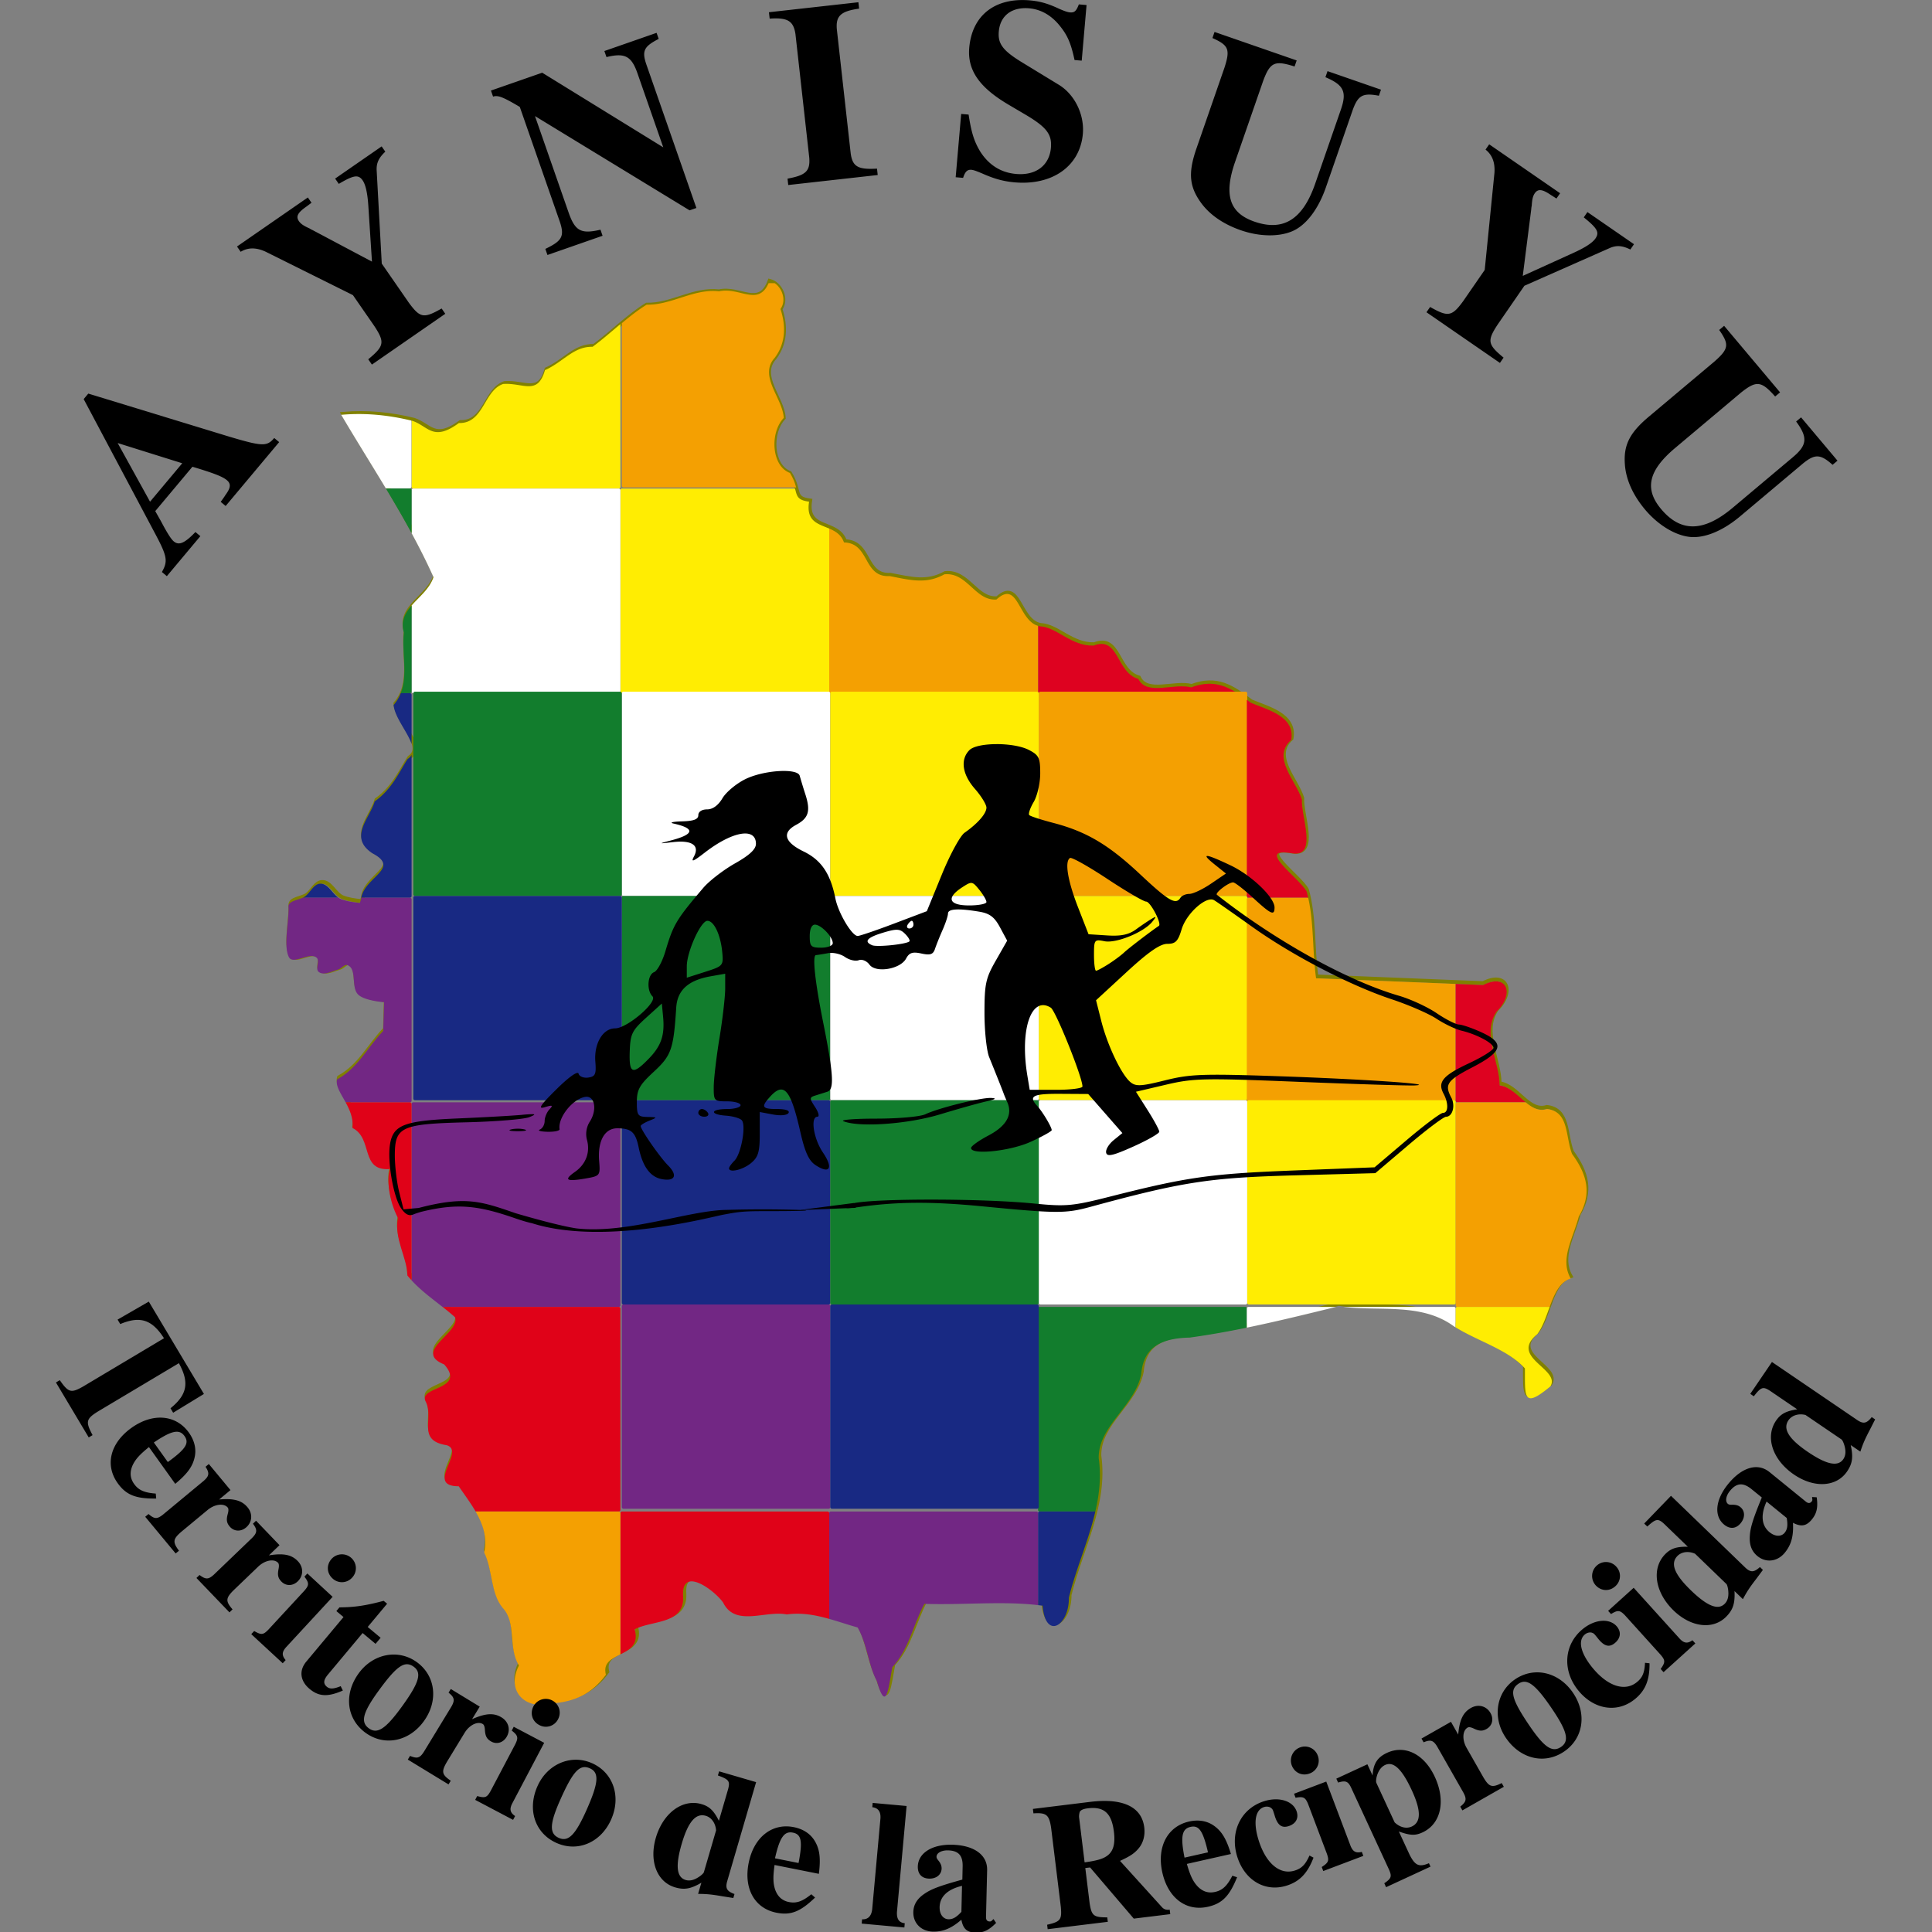 <svg xmlns="http://www.w3.org/2000/svg" width="600" height="600" viewBox="0 0 158.75 158.75" version="1.1" id="svg8"><rect x="0" y="0" width="158.75" height="158.75" fill="#808080" stroke="none"/><g id="layer1" transform="translate(169.98 -10.545)"><g id="g1531" transform="matrix(1.193 0 0 1.193 37.402 -2.031)"><g id="g1546" transform="translate(-70.118 -4.746)"><path style="fill:none;fill-opacity:1;stroke:olive;stroke-width:.265;stroke-miterlimit:4;stroke-dasharray:none" d="M-50.708 34.633c-.698 1.89-2.035.393-3.48.721-1.76-.203-3.252.953-4.985.918-1.259.77-2.406 1.942-3.629 2.84-1.306-.033-2.003 1.037-3.274 1.605-.507 1.776-1.494.854-2.874.952-1.34.45-1.322 2.726-3.047 2.686-1.78 1.306-2.095.217-3.202-.154-1.597-.394-3.258-.56-4.888-.41 2.175 3.688 4.594 7.244 6.346 11.165-.494 1.481-2.535 2.096-2.036 3.814-.19 1.67.512 3.56-.707 4.974.11 1.273 2.112 2.971.962 3.714-.552.839-1.058 2.07-2.262 2.914-.35 1.176-1.823 2.478-.153 3.573 2.014 1.062-.667 1.649-.79 3.183-.03.075-.053.151-.073.227-.478-.048-.961-.127-1.296-.26-.552-.217-.835-1.078-1.428-1.061-.456.012-.683.608-1.052.875-.363.262-1.155.264-1.137.711.04 1.043-.366 2.657.023 3.455.28.573 1.433-.376 1.91.046.248.218-.116.78.146.98.355.27.9-.042 1.33-.163.232-.065.438-.394.661-.3.662.28.206 1.537.73 2.029.449.421 1.773.515 1.773.515l-.06 1.98c-1.115 1.164-1.733 2.541-3.167 3.325-.24.782 1.226 1.91 1.053 3.345 1.438.712.508 2.992 2.58 2.822-.244.702-.065 2.196.547 3.363-.283 1.43.642 2.738.65 3.96.902 1.131 2.213 1.916 3.274 2.867.406 1.066-2.944 2.361-.744 3.246 1.558 1.77-1.828 1.495-1.269 2.56.595 1.182-.64 2.666 1.438 2.996 1.351.405-1.53 2.82.833 2.825.915 1.345 2.146 2.77 1.75 4.557.587 1.164.432 2.79 1.265 3.797.989 1.038.352 2.727 1.126 3.97-.9 1.726.397 3.074 2.192 2.616 1.673-.113 2.822-.683 3.786-1.98-.43-1.69 2.547-1.072 1.979-3.123 1.157-.625 3.43-.325 3.331-2.25-.153-2.15 2.127-.467 2.75.405.839 1.707 2.923.523 4.38.822 1.726-.243 3.281.449 4.871.896.645 1.11.743 2.615 1.32 3.684.658 2.269.806.419 1.068-.957 1.13-1.21 1.427-2.91 2.205-4.352 2.68.096 5.577-.231 8.126.127.201 2.393 1.83 1.387 1.809-.55.784-3.183 2.527-6.228 2.051-9.587-.042-2.228 2.49-3.569 2.925-5.799.163-1.973 1.565-2.458 3.334-2.501 3.463-.474 6.868-1.33 10.236-2.15 2.648.403 5.61-.309 7.903 1.357 1.57 1.016 3.72 1.59 4.912 2.913.01 1.94-.15 2.814 1.749 1.239.743-1.197-2.878-1.983-.9-3.594.863-1.132.948-3.417 2.299-3.826-.756-1.324.13-2.68.557-4.269.918-1.57.577-2.876-.464-4.3-.473-1.233-.198-2.912-1.727-3.088-1.266.404-1.986-1.452-3.255-1.627-.01-1.665-1.237-3.538-.212-5.073 1.26-1.226.734-2.673-.925-1.826l-11.483-.463c-.275-1.967-.124-4.116-.653-5.976-.527-.962-3.643-3.075-.98-2.618 1.766.273.579-2.581.659-3.696-.399-1.3-2.116-2.891-.736-4.103.288-1.634-1.658-2.075-2.784-2.558-1.326-1.012-2.374-1.697-4.095-1.055-1.196-.317-3.066.6-3.635-.584-1.539-.432-1.32-2.976-3.073-2.29-1.556.047-2.523-1.274-3.7-1.325-1.515-.276-1.434-3.262-2.983-1.844-1.465.114-2-1.892-3.582-1.733-1.256.694-2.32.401-3.768.122-1.84.1-1.337-2.264-3.137-2.315-.517-1.488-2.737-.675-2.399-2.802-1.223-.165-.616-.622-1.396-1.902-1.28-.478-1.388-2.782-.424-3.787-.062-1.358-1.761-2.886-.622-4.14.728-.96.8-2.14.396-3.364.497-.678.01-1.761-.748-1.936z" id="path1268"/><path id="path1351" style="fill:#ffed02;fill-opacity:1;stroke:none;stroke-width:1.003;stroke-linecap:round;stroke-miterlimit:4;stroke-dasharray:none;stop-color:#000" d="M-229.703 184.668a.431.431 0 0 0-.424.44v52.294c0 .244.19.44.424.44h53.424a.431.431 0 0 0 .424-.44v-42.334c-2.89-1.243-6.053-1.828-5.233-6.99-3.08-.416-3.126-1.422-3.66-3.41z" transform="scale(.265)"/><path id="path1349" style="fill:#f4a002;fill-opacity:1;stroke:none;stroke-width:.265;stroke-linecap:round;stroke-miterlimit:4;stroke-dasharray:none;stop-color:#000" d="M-50.777 34.791c-.715 1.63-2.012.245-3.411.563-1.76-.203-3.252.953-4.985.918-.59.36-1.155.81-1.715 1.278v11.194c0 .064.05.116.112.116h11.895a3.528 3.528 0 0 0-.428-1c-1.28-.478-1.388-2.782-.424-3.787-.062-1.358-1.761-2.886-.622-4.14.728-.96.8-2.14.396-3.364.414-.565.143-1.41-.397-1.778z"/><path id="path1347" style="fill:#ffed02;fill-opacity:1;stroke:none;stroke-width:1.003;stroke-linecap:round;stroke-miterlimit:4;stroke-dasharray:none;stop-color:#000" d="M-230.127 141.922c-2.401 2.005-4.777 4.1-7.234 5.906-4.938-.129-7.572 3.917-12.375 6.065-1.915 6.71-5.648 3.222-10.864 3.595-5.065 1.7-4.995 10.304-11.513 10.155-6.726 4.933-7.918.817-12.102-.582-.06-.015-.123-.027-.183-.041v17.209c0 .243.189.439.423.439h53.424a.431.431 0 0 0 .424-.44z" transform="scale(.265)"/><path id="path1345" style="fill:#fff;fill-opacity:1;stroke:none;stroke-width:1.003;stroke-linecap:round;stroke-miterlimit:4;stroke-dasharray:none;stop-color:#000" d="M-283.975 184.668a.431.431 0 0 0-.423.44v11.162c2.027 3.74 3.95 7.538 5.693 11.435-1.008 3.02-3.708 5.088-5.693 7.37v22.327c0 .244.189.44.423.44h53.424a.431.431 0 0 0 .424-.44v-52.295c0-.243-.19-.439-.424-.439z" transform="scale(.265)"/><path id="path1343" style="fill:#127d2d;fill-opacity:1;stroke:none;stroke-width:1.003;stroke-linecap:round;stroke-miterlimit:4;stroke-dasharray:none;stop-color:#000" d="M-291.07 184.668c2.298 3.826 4.546 7.68 6.672 11.602v-11.163c0-.243-.19-.439-.424-.439zm6.672 30.406c-1.697 1.95-2.872 4.054-2.004 7.045-.585 5.165 1.077 10.886-.819 15.723h2.399a.431.431 0 0 0 .424-.44z" transform="scale(.265)"/><path id="path1341" style="fill:#de0220;fill-opacity:1;stroke:none;stroke-width:1.003;stroke-linecap:round;stroke-miterlimit:4;stroke-dasharray:none;stop-color:#000" d="M-121.584 220.36v17.042c0 .244.19.44.424.44h51.373c-3.579-2.286-7.051-3.338-11.988-1.496-4.52-1.2-11.586 2.269-13.737-2.207-5.816-1.632-4.992-11.248-11.615-8.655-5.881.177-9.535-4.817-13.982-5.01-.164-.03-.321-.069-.475-.115z" transform="scale(.265)"/><path id="path1339" style="fill:#f4a002;fill-opacity:1;stroke:none;stroke-width:1.003;stroke-linecap:round;stroke-miterlimit:4;stroke-dasharray:none;stop-color:#000" d="M-175.855 195.068v42.334c0 .244.189.44.423.44h53.424a.431.431 0 0 0 .424-.44V220.36c-5.238-1.558-5.114-12.06-10.8-6.855-5.538.434-7.562-7.149-13.54-6.547-4.748 2.622-8.771 1.516-14.24.459-6.959.378-5.054-8.555-11.856-8.748-.7-2.012-2.226-2.907-3.835-3.6z" transform="scale(.265)"/><path style="fill:#fff;fill-opacity:1;stroke:none;stroke-width:.265;stroke-linecap:round;stroke-miterlimit:4;stroke-dasharray:none;stop-color:#000" d="M-60.776 62.929h14.136c.062 0 .112.052.112.116v13.836c0 .065-.05.117-.112.117h-14.136a.114.114 0 0 1-.112-.117V63.045c0-.064.05-.116.112-.116z" id="path1337"/><path style="fill:#127d2d;fill-opacity:1;stroke:none;stroke-width:.265;stroke-linecap:round;stroke-miterlimit:4;stroke-dasharray:none;stop-color:#000" d="M-75.135 62.929H-61c.062 0 .112.052.112.116v13.836c0 .065-.05.117-.112.117h-14.135a.114.114 0 0 1-.112-.117V63.045c0-.064.05-.116.112-.116z" id="path1335"/><path id="path1333" style="fill:#182983;fill-opacity:1;stroke:none;stroke-width:1.003;stroke-linecap:round;stroke-miterlimit:4;stroke-dasharray:none;stop-color:#000" d="M-287.22 237.842a10.563 10.563 0 0 1-1.852 3.08c.273 3.177 3.654 7.053 4.674 10.13v-12.77c0-.244-.19-.44-.424-.44zm2.822 16.031c-.215.403-.546.77-1.038 1.088-2.09 3.168-4.002 7.822-8.55 11.012-1.323 4.446-6.892 9.367-.578 13.506 7.391 3.895-1.95 6.1-2.922 11.535h12.664a.431.431 0 0 0 .424-.44zm-23.725 33.496c-1.723.047-2.58 2.3-3.977 3.31a3.522 3.522 0 0 1-.591.335h9.289c-1.669-1.154-2.735-3.7-4.721-3.645z" transform="scale(.265)"/><path style="fill:#f4a002;fill-opacity:1;stroke:none;stroke-width:.265;stroke-linecap:round;stroke-miterlimit:4;stroke-dasharray:none;stop-color:#000" d="M-32.057 62.929h14.135c.062 0 .112.052.112.116v13.836c0 .065-.05.117-.112.117h-14.135a.114.114 0 0 1-.112-.117V63.045c0-.064.05-.116.112-.116z" id="path1331"/><path style="fill:#ffed02;fill-opacity:1;stroke:none;stroke-width:.265;stroke-linecap:round;stroke-miterlimit:4;stroke-dasharray:none;stop-color:#000" d="M-46.416 62.929h14.135c.062 0 .112.052.112.116v13.836c0 .065-.05.117-.112.117h-14.135a.114.114 0 0 1-.112-.117V63.045c0-.064.05-.116.112-.116z" id="path1329"/><path id="path1327" style="fill:#de0220;fill-opacity:1;stroke:none;stroke-width:1.003;stroke-linecap:round;stroke-miterlimit:4;stroke-dasharray:none;stop-color:#000" d="M-67.313 239.576v50.998c0 .244.19.44.424.44h15.522c-.125-.553-.259-1.1-.412-1.641-1.993-3.636-13.769-11.624-3.707-9.896 6.678 1.031 2.19-9.756 2.492-13.97-1.506-4.91-7.996-10.926-2.781-15.505 1.089-6.176-6.265-7.845-10.522-9.668-.346-.264-.678-.506-1.016-.758z" transform="scale(.265)"/><path style="fill:#127d2d;fill-opacity:1;stroke:none;stroke-width:.265;stroke-linecap:round;stroke-miterlimit:4;stroke-dasharray:none;stop-color:#000" d="M-60.776 76.998h14.136c.062 0 .112.051.112.116V90.95c0 .064-.05.116-.112.116h-14.136a.114.114 0 0 1-.112-.116V77.114c0-.065.05-.116.112-.116z" id="path1325"/><path style="fill:#182983;fill-opacity:1;stroke:none;stroke-width:.265;stroke-linecap:round;stroke-miterlimit:4;stroke-dasharray:none;stop-color:#000" d="M-75.135 76.998H-61c.062 0 .112.051.112.116V90.95c0 .064-.05.116-.112.116h-14.135a.114.114 0 0 1-.112-.116V77.114c0-.065.05-.116.112-.116z" id="path1323"/><path id="path1321" style="fill:#722784;fill-opacity:1;stroke:none;stroke-width:1.003;stroke-linecap:round;stroke-miterlimit:4;stroke-dasharray:none;stop-color:#000" d="M-312.691 291.014c-1.49.685-3.762.879-3.705 2.353.151 3.942-1.38 10.042.09 13.057 1.054 2.163 5.414-1.42 7.218.174.935.825-.442 2.947.55 3.703 1.343 1.022 3.4-.158 5.024-.613.881-.248 1.66-1.49 2.502-1.133 2.502 1.057.779 5.806 2.758 7.666 1.696 1.593 6.701 1.947 6.701 1.947l-.226 7.482c-4.213 4.4-6.549 9.607-11.97 12.569-.493 1.607.913 3.613 2.2 5.969h16.727a.431.431 0 0 0 .424-.44v-52.295c0-.243-.19-.44-.424-.44h-12.664a5.097 5.097 0 0 0-.065.493 7.09 7.09 0 0 0-.275.857c-1.806-.181-3.633-.478-4.9-.978a3.38 3.38 0 0 1-.676-.371z" transform="scale(.265)"/><path style="fill:#ffed02;fill-opacity:1;stroke:none;stroke-width:.265;stroke-linecap:round;stroke-miterlimit:4;stroke-dasharray:none;stop-color:#000" d="M-32.057 76.998h14.135c.062 0 .112.051.112.116V90.95c0 .064-.05.116-.112.116h-14.135a.114.114 0 0 1-.112-.116V77.114c0-.065.05-.116.112-.116z" id="path1319"/><path style="fill:#fff;fill-opacity:1;stroke:none;stroke-width:.265;stroke-linecap:round;stroke-miterlimit:4;stroke-dasharray:none;stop-color:#000" d="M-46.416 76.998h14.135c.062 0 .112.051.112.116V90.95c0 .064-.05.116-.112.116h-14.135a.114.114 0 0 1-.112-.116V77.114c0-.065.05-.116.112-.116z" id="path1317"/><path id="path1315" style="fill:#f4a002;fill-opacity:1;stroke:none;stroke-width:1.003;stroke-linecap:round;stroke-miterlimit:4;stroke-dasharray:none;stop-color:#000" d="M-66.889 291.014a.431.431 0 0 0-.424.44v52.294c0 .243.19.44.424.44h53.426a.43.43 0 0 0 .422-.44v-30.326l-36.272-1.463c-.96-6.865-.55-14.312-2.054-20.945z" transform="scale(.265)"/><path style="fill:#182983;fill-opacity:1;stroke:none;stroke-width:.265;stroke-linecap:round;stroke-miterlimit:4;stroke-dasharray:none;stop-color:#000" d="M-60.776 91.066h14.136c.062 0 .112.052.112.117v13.836c0 .064-.05.116-.112.116h-14.136a.114.114 0 0 1-.112-.116V91.183c0-.065.05-.117.112-.117z" id="path1313"/><path id="path1311" style="fill:#722784;fill-opacity:1;stroke:none;stroke-width:1.003;stroke-linecap:round;stroke-miterlimit:4;stroke-dasharray:none;stop-color:#000" d="M-283.975 344.188a.431.431 0 0 0-.423.439v45.836c2.37 2.584 5.263 4.719 8.04 6.898h45.807a.431.431 0 0 0 .424-.44v-52.294c0-.244-.19-.44-.424-.44z" transform="scale(.265)"/><path id="path1309" style="fill:#e00218;fill-opacity:1;stroke:none;stroke-width:1.003;stroke-linecap:round;stroke-miterlimit:4;stroke-dasharray:none;stop-color:#000" d="M-301.549 344.188c1.08 1.976 2.079 4.197 1.781 6.671 5.433 2.692 1.92 11.312 9.747 10.668-.92 2.652-.242 8.3 2.07 12.71-1.068 5.404 2.426 10.35 2.459 14.968.346.435.718.848 1.094 1.258v-45.836c0-.244-.19-.44-.424-.44z" transform="scale(.265)"/><path style="fill:#fff;fill-opacity:1;stroke:none;stroke-width:.265;stroke-linecap:round;stroke-miterlimit:4;stroke-dasharray:none;stop-color:#000" d="M-32.057 91.066h14.135c.062 0 .112.052.112.117v13.836c0 .064-.05.116-.112.116h-14.135a.114.114 0 0 1-.112-.116V91.183c0-.065.05-.117.112-.117z" id="path1307"/><path style="fill:#127d2d;fill-opacity:1;stroke:none;stroke-width:.265;stroke-linecap:round;stroke-miterlimit:4;stroke-dasharray:none;stop-color:#000" d="M-46.416 91.066h14.135c.062 0 .112.052.112.117v13.836c0 .064-.05.116-.112.116h-14.135a.114.114 0 0 1-.112-.116V91.183c0-.065.05-.117.112-.117z" id="path1305"/><path style="fill:#ffed02;fill-opacity:1;stroke:none;stroke-width:.265;stroke-linecap:round;stroke-miterlimit:4;stroke-dasharray:none;stop-color:#000" d="M-17.698 91.066h14.136c.062 0 .112.052.112.117v13.836c0 .064-.05.116-.112.116h-14.136a.114.114 0 0 1-.112-.116V91.183c0-.065.05-.117.112-.117z" id="path1303"/><path style="fill:#722784;fill-opacity:1;stroke:none;stroke-width:.265;stroke-linecap:round;stroke-miterlimit:4;stroke-dasharray:none;stop-color:#000" d="M-60.776 105.135h14.136c.062 0 .112.052.112.116v13.836c0 .065-.05.117-.112.117h-14.136a.114.114 0 0 1-.112-.117v-13.836c0-.064.05-.116.112-.116z" id="path1301"/><path id="path1299" style="fill:#e00218;fill-opacity:1;stroke:none;stroke-width:1.003;stroke-linecap:round;stroke-miterlimit:4;stroke-dasharray:none;stop-color:#000" d="M-276.357 397.361c1.112.873 2.206 1.753 3.236 2.676 1.536 4.03-11.126 8.928-2.813 12.272 5.892 6.69-6.906 5.652-4.793 9.675 2.246 4.467-2.42 10.078 5.434 11.325 5.107 1.53-5.783 10.654 3.148 10.675 1.432 2.105 3.063 4.264 4.383 6.55h37.211a.431.431 0 0 0 .424-.44V397.8c0-.244-.19-.44-.424-.44z" transform="scale(.265)"/><path id="path1295" style="fill:#127d2d;fill-opacity:1;stroke:none;stroke-width:1.003;stroke-linecap:round;stroke-miterlimit:4;stroke-dasharray:none;stop-color:#000" d="M-121.16 397.361a.431.431 0 0 0-.424.44v52.293c0 .243.19.44.424.44h14.476c1.044-4.502 1.545-9.08.873-13.823-.158-8.424 9.409-13.49 11.053-21.918.617-7.46 5.916-9.292 12.602-9.457 4.978-.68 9.924-1.57 14.844-2.582V397.8c0-.244-.19-.44-.424-.44z" transform="scale(.265)"/><path style="fill:#182983;fill-opacity:1;stroke:none;stroke-width:.265;stroke-linecap:round;stroke-miterlimit:4;stroke-dasharray:none;stop-color:#000" d="M-46.416 105.135h14.135c.062 0 .112.052.112.116v13.836c0 .065-.05.117-.112.117h-14.135a.114.114 0 0 1-.112-.117v-13.836c0-.064.05-.116.112-.116z" id="path1293"/><path id="path1291" style="fill:#fff;fill-opacity:1;stroke:none;stroke-width:1.003;stroke-linecap:round;stroke-miterlimit:4;stroke-dasharray:none;stop-color:#000" d="M-66.889 397.361a.431.431 0 0 0-.424.44v4.953c7.805-1.605 15.541-3.517 23.227-5.393zm24.614 0c9.697 1.166 20.355-1.066 28.675 4.98.182.119.373.23.559.345V397.8a.43.43 0 0 0-.422-.44z" transform="scale(.265)"/><path id="path1289" style="fill:#e00218;fill-opacity:1;stroke:none;stroke-width:1.003;stroke-linecap:round;stroke-miterlimit:4;stroke-dasharray:none;stop-color:#000" d="M-229.703 450.533a.431.431 0 0 0-.424.44v36.687c2.398-1.204 4.805-2.529 3.705-6.496 4.376-2.362 12.963-1.23 12.592-8.502-.578-8.126 8.037-1.766 10.394 1.527 3.17 6.455 11.046 1.977 16.555 3.108 3.847-.542 7.467.154 11.026 1.156v-27.48c0-.244-.19-.44-.424-.44z" transform="scale(.265)"/><path id="path1287" style="fill:#f4a002;fill-opacity:1;stroke:none;stroke-width:1.003;stroke-linecap:round;stroke-miterlimit:4;stroke-dasharray:none;stop-color:#000" d="M-267.762 450.533c1.868 3.233 3.108 6.72 2.23 10.676 2.22 4.398 1.634 10.547 4.784 14.35 3.735 3.924 1.33 10.305 4.256 15.005-3.401 6.525 1.498 11.617 8.281 9.885 6.324-.428 10.668-2.58 14.313-7.48-.795-3.12 1.484-4.16 3.771-5.309v-36.687c0-.244-.19-.44-.424-.44z" transform="scale(.265)"/><path id="path1283" style="fill:#182983;fill-opacity:1;stroke:none;stroke-width:1.003;stroke-linecap:round;stroke-miterlimit:4;stroke-dasharray:none;stop-color:#000" d="M-121.16 450.533a.431.431 0 0 0-.424.44v23.902c.395.047.791.092 1.182.146.763 9.045 6.915 5.243 6.838-2.08 1.857-7.533 5.132-14.864 6.88-22.408z" transform="scale(.265)"/><path id="path1281" style="fill:#722784;fill-opacity:1;stroke:none;stroke-width:1.003;stroke-linecap:round;stroke-miterlimit:4;stroke-dasharray:none;stop-color:#000" d="M-175.432 450.533a.431.431 0 0 0-.423.44v27.48c2.474.697 4.92 1.538 7.384 2.23 2.435 4.197 2.807 9.884 4.99 13.922 2.485 8.576 3.043 1.584 4.036-3.615 4.27-4.575 5.391-10.998 8.332-16.449 9.722.35 20.188-.768 29.529.334v-23.902c0-.244-.19-.44-.424-.44z" transform="scale(.265)"/><path id="path1277" style="fill:#de0220;fill-opacity:1;stroke:none;stroke-width:1.003;stroke-linecap:round;stroke-miterlimit:4;stroke-dasharray:none;stop-color:#000" d="M-2.854 312.76c-.857.053-1.881.349-3.056.949l-7.131-.287v30.326c0 .243.19.44.424.44H5.166c-2.092-1.735-4.117-4.036-6.781-4.403-.038-6.295-4.675-13.374-.801-19.174 3.868-3.766 3.28-8.082-.438-7.851z" transform="scale(.265)"/><path id="path1275" style="fill:#f4a002;fill-opacity:1;stroke:none;stroke-width:1.003;stroke-linecap:round;stroke-miterlimit:4;stroke-dasharray:none;stop-color:#000" d="M-12.617 344.188a.431.431 0 0 0-.424.439v52.295c0 .243.19.44.424.44h24.01c1.225-3.344 2.581-6.496 5.47-7.37-2.858-5.004.495-10.134 2.108-16.135 3.47-5.937 2.18-10.87-1.756-16.252-1.787-4.663-.746-11.007-6.526-11.671-2.128.678-3.847-.357-5.523-1.746z" transform="scale(.265)"/><path id="rect1188" style="fill:#ffed02;fill-opacity:1;stroke:none;stroke-width:1.003;stroke-linecap:round;stroke-miterlimit:4;stroke-dasharray:none;stop-color:#000" d="M-12.617 397.361a.431.431 0 0 0-.424.44v4.885c5.875 3.627 13.64 5.818 18.006 10.666.038 7.334-.563 10.637 6.611 4.681 2.81-4.524-10.875-7.494-3.402-13.584 1.415-1.856 2.28-4.526 3.219-7.088z" transform="scale(.265)"/><path id="path1433" style="fill:#fff;fill-opacity:1;stroke:none;stroke-width:1.003;stroke-linecap:round;stroke-miterlimit:4;stroke-dasharray:none;stop-color:#000" d="M-298.055 165.299a49.719 49.719 0 0 0-4.636.207c3.781 6.413 7.75 12.722 11.586 19.105h6.236a.431.431 0 0 0 .424-.44v-17.163c-4.455-1.084-9.04-1.701-13.61-1.71z" transform="scale(.265)"/></g><path id="path1550" style="fill:#000;stroke:none;stroke-width:.265" d="M-105.203 61.794c-.825.002-1.587.14-1.86.413-.641.642-.496 1.672.378 2.667.437.498.794 1.08.794 1.292 0 .41-.593 1.09-1.505 1.73-.301.21-1.01 1.513-1.573 2.894l-1.027 2.51-2.247.85c-1.236.468-2.366.853-2.512.857-.394.01-1.342-1.581-1.54-2.587-.337-1.704-.973-2.644-2.188-3.232-1.323-.64-1.51-1.302-.519-1.833.863-.461 1.01-.943.643-2.092a38.599 38.599 0 0 1-.393-1.289c-.14-.535-2.442-.398-3.723.221-.627.304-1.345.9-1.596 1.323-.291.494-.672.771-1.06.771-.36 0-.604.16-.604.397 0 .286-.315.406-1.124.428-.619.016-.887.083-.596.147 1.522.337 1.462.74-.173 1.169-.87.228-.867.23.157.112 1.296-.148 1.844.228 1.438.985-.227.424-.073.37.733-.254 1.917-1.485 3.534-1.765 3.534-.613 0 .373-.44.783-1.445 1.35-.795.45-1.777 1.207-2.183 1.685-1.872 2.204-2.061 2.522-2.612 4.377-.208.701-.557 1.343-.774 1.427-.455.174-.528 1.251-.112 1.667.38.38-1.748 2.205-2.573 2.205-.842 0-1.461 1.04-1.362 2.29.07.872-.002 1.029-.492 1.099-.316.044-.613-.076-.662-.267-.053-.21-.663.22-1.53 1.078-1.121 1.108-1.298 1.382-.794 1.229.53-.161.588-.134.318.15-.182.191-.331.552-.331.802s-.149.514-.33.587c-.183.074.055.143.528.155.473.011.846-.069.829-.178-.125-.792.886-2.071 1.758-2.224.666-.116.854.884.321 1.71-.232.36-.305.833-.192 1.249.235.858-.072 1.677-.829 2.207-.788.552-.596.68.693.46 1.042-.179 1.057-.197.975-1.214-.112-1.374.379-2.255 1.253-2.25.965.006 1.25.262 1.469 1.319.27 1.31.792 2.028 1.585 2.18.925.176 1.123-.259.432-.95-.563-.565-1.878-2.458-1.878-2.706 0-.07.268-.236.596-.368.572-.23.567-.24-.133-.256-.663-.016-.727-.106-.727-1.025 0-.853.18-1.176 1.17-2.092 1.208-1.118 1.358-1.545 1.542-4.414.077-1.205.826-1.884 2.381-2.159l.992-.175v1.021c-.001.562-.178 2.093-.393 3.403-.215 1.31-.393 2.828-.396 3.374-.004.958.027.992.922.992.509 0 .926.119.926.264 0 .146-.417.265-.926.265-1.156 0-1.226.375-.086.456.461.032.95.17 1.085.305.328.329-.025 2.328-.495 2.797-.205.205-.372.44-.372.524 0 .333.962.104 1.521-.363.49-.408.595-.764.595-2.005v-1.508l.906.17c.525.098.976.055 1.074-.103.103-.168-.194-.273-.773-.273-1.055 0-1.138-.139-.504-.84.959-1.06 1.421-.528 2.086 2.396.323 1.42.592 2.006 1.06 2.312.978.641 1.232.202.504-.87-.651-.96-.882-2.469-.378-2.469.15 0 .077-.297-.16-.659-.396-.604-.397-.67-.007-.794l.856-.271c.48-.153.412-1.241-.294-4.758-.564-2.81-.76-4.628-.501-4.65.128-.01.509-.071.847-.134.338-.063.858.057 1.155.265.297.208.722.308.945.222.226-.086.552.047.738.302.44.6 2.13.32 2.526-.418.216-.403.445-.479 1.051-.346.61.134.81.067.937-.313.088-.267.326-.86.528-1.318.203-.459.369-.965.369-1.125 0-.322.706-.365 2.137-.128.733.121 1.06.365 1.443 1.078l.496.922-.78 1.366c-.698 1.219-.783 1.609-.783 3.615 0 1.237.146 2.606.324 3.043.41 1.003.941 2.34 1 2.514.025.072.137.34.25.595.377.858-.064 1.635-1.3 2.286-.66.347-1.2.734-1.2.86 0 .5 2.7.218 4.118-.43.791-.362 1.438-.721 1.438-.798 0-.216-.624-1.262-.992-1.662-.631-.687-.32-.851 1.588-.84l1.918.012 1.177 1.346 1.177 1.345-.602.488c-.331.268-.564.657-.516.864.069.296.468.205 1.873-.425.982-.441 1.786-.9 1.786-1.022 0-.121-.362-.79-.804-1.486l-.803-1.266 2.06-.484c1.904-.448 2.601-.463 9.204-.196 3.93.158 7.501.269 7.938.246 1.604-.085-3.605-.438-9.347-.634-5.27-.18-6.116-.149-7.852.283-1.656.413-2.01.431-2.382.123-.623-.517-1.586-2.536-2.008-4.208l-.361-1.431 2.107-1.943c1.496-1.379 2.306-1.942 2.797-1.942.57 0 .743-.175.991-1.005.327-1.09 1.7-2.32 2.236-2.002.179.105 1.355.927 2.614 1.826 2.77 1.978 6.752 4.047 9.617 4.998 1.164.386 2.554.99 3.088 1.342.534.352 1.308.722 1.72.82 1.07.258 2.204.867 2.204 1.185 0 .15-.764.629-1.697 1.066-1.795.84-2.17 1.29-1.742 2.09.352.657.334 1.321-.035 1.321-.164 0-1.292.844-2.506 1.875l-2.21 1.876-5.628.22c-5.705.224-7.295.451-12.64 1.808-2.526.64-2.996.683-5.16.468-3.616-.361-10.877-.356-12.43-.03l-.003-.008-3.695.478c-.035-.001-.025-.003-.064-.004a88.008 88.008 0 0 0-5.027 0c-2.616.036-6.846 1.674-10.336 1.273-1.377-.208-4.186-1.046-4.186-1.046-2.382-.825-3.461-1.2-6.67-.361l-1.043.095-.3-1.19c-.164-.654-.3-1.79-.3-2.522 0-1.975.426-2.17 4.961-2.283 2.006-.05 3.943-.21 4.304-.355.343-.137.437-.2.217-.204a8.35 8.35 0 0 0-.75.048c-.655.06-2.652.172-4.438.248-3.682.158-4.422.448-4.631 1.81-.18 1.165.232 3.556.746 4.341.296.452.56.591.868.46.112-.048.308-.113.532-.18 2.534-.623 3.954-.423 6.416.422.524.184.948.305 1.214.36 4.936 1.57 12.322-.428 13.206-.591.884-.163 1.273-.239 2.624-.238 2.585 0 3.686-.035 2.736-.079l3.09-.124c.048.015.182.006.363-.015l.286-.01-.01-.025.149-.019c2.703-.386 5.059-.402 8.599-.059 5.122.497 5.71.5 7.408.04 6.337-1.723 8.206-2.013 13.989-2.172l5.653-.155 2.284-1.94c1.256-1.067 2.42-1.941 2.586-1.943.452-.006.658-.768.358-1.328-.479-.895-.279-1.18 1.457-2.078 2.11-1.091 2.252-1.674.595-2.426-.619-.28-1.303-.515-1.522-.521-.218-.006-.912-.36-1.542-.787-.63-.427-1.793-.964-2.584-1.194-3.551-1.033-8.51-3.783-12.542-6.955-.157-.124.797-.855 1.114-.855.121 0 .737.477 1.369 1.059 1.25 1.153 1.485 1.259 1.485.67 0-.698-1.595-2.223-3.044-2.908-1.766-.836-2.076-.85-1.076-.051l.773.62-1.033.702c-.569.386-1.237.702-1.486.702-.249 0-.526.12-.616.265-.318.514-.815.225-2.778-1.618-2.177-2.042-3.704-2.944-5.989-3.54-.825-.214-1.564-.455-1.644-.535-.08-.08.058-.487.305-.905.247-.418.449-1.304.449-1.97 0-1.07-.089-1.254-.78-1.612-.524-.27-1.411-.404-2.236-.402zm5.103 7.837c.223.018 1.315.637 2.534 1.444 1.3.86 2.505 1.564 2.676 1.564.294 0 1.092 1.527.875 1.673-.567.38-2.116 1.567-2.394 1.833-.195.186-.677.545-1.072.797-.395.253-.782.46-.86.46-.078 0-.142-.49-.142-1.09 0-1.047.028-1.083.728-.942.798.16 2.698-.614 3.286-1.34.3-.37.293-.4-.045-.202-.218.128-.704.456-1.08.73-.497.361-1.031.473-1.973.413l-1.291-.083-.722-1.852c-.72-1.85-.935-3.165-.553-3.4.007-.005.018-.006.033-.005zm-6.809 1.726c.154.02.283.17.523.465.272.337.495.717.495.847s-.536.235-1.19.235c-1.397 0-1.602-.513-.496-1.237.337-.22.515-.33.668-.31zm-18.202 2.605c.454 0 .908.955 1.023 2.151.09.937.06.97-1.175 1.364l-1.266.405V77.1c0-1.002.965-3.137 1.418-3.137zm14.076 0c.064 0 .117.12.117.265 0 .145-.126.264-.28.264-.154 0-.207-.119-.117-.264.09-.146.216-.265.28-.265zm-6.67.265c.423 0 1.23.838 1.23 1.277 0 .17-.357.31-.793.31-.706 0-.794-.088-.794-.793 0-.489.137-.794.356-.794zm5.677.355c.215.012.358.103.534.279.227.226.36.46.296.52-.213.198-2.229.406-2.564.264-.598-.252-.348-.535.763-.868.467-.14.755-.207.97-.195zm-16.22 5.078.085.892c.125 1.299-.126 2.03-1.006 2.93-1.096 1.121-1.346 1.019-1.29-.531.042-1.195.157-1.43 1.128-2.311zm26.205.114c.18-.014.376.041.586.173.341.215 2.18 4.791 2.18 5.425 0 .128-.817.232-1.817.232h-1.817l-.164-.992c-.445-2.69.06-4.763 1.032-4.838zm-3.521 6.39c-.7-.036-3.611.686-4.535 1.123-.35.166-1.864.301-3.364.301-1.5 0-2.524.081-2.274.18 1.105.438 4.446.198 6.67-.479 1.238-.376 2.667-.777 3.176-.89.627-.139.733-.215.327-.235zm-19.922.763c-.137 0-.249.119-.249.264 0 .146.186.265.412.265.227 0 .34-.119.25-.265-.09-.145-.276-.264-.413-.264zm-12.684 1.355c-.168 0-.336.017-.463.05-.255.067-.047.12.463.12.509 0 .717-.053.463-.12a1.932 1.932 0 0 0-.463-.05zm90.896-46.011-2.508-2.983-.34.285c.81 1.101.765 1.625-.224 2.457l-4.136 3.477c-2.007 1.687-3.58 1.714-4.937.1-1.174-1.396-.876-2.665.968-4.215l4.529-3.808c1.067-.85 1.403-.808 2.353.267l.34-.285-3.854-4.583-.339.285c.705 1.004.655 1.301-.312 2.16l-4.53 3.808c-1.328 1.117-1.753 1.96-1.654 3.289.072 1.05.558 2.123 1.39 3.113.844 1.003 1.94 1.701 2.932 1.863 1.028.177 2.355-.337 3.616-1.397l4.325-3.637c.825-.67 1.202-.663 2.042.089zm-14.016-14.91-3.208-2.213-.251.365c.94.757 1.094 1.034.802 1.457-.201.292-.713.628-1.524.993l-3.48 1.581.584-4.59c.007-.103.012-.142.033-.235.028-.476.09-.691.21-.866.222-.321.521-.287 1.119.125l.375.237.251-.364-4.885-3.37-.251.365c.475.371.663.91.613 1.607l-.67 6.681-1.48 2.144c-.783 1.073-1.044 1.108-2.28.406l-.252.364 5.06 3.49.251-.364c-1.096-.907-1.141-1.153-.416-2.267l1.85-2.683 5.914-2.614c.45-.184.838-.153 1.384.116zm-17.426-10.643-3.682-1.277-.145.418c1.26.531 1.49 1.004 1.066 2.226l-1.77 5.105c-.86 2.477-2.197 3.306-4.188 2.616-1.724-.598-2.118-1.84-1.329-4.117l1.938-5.59c.48-1.277.79-1.413 2.158-.977l.145-.418-5.657-1.962-.145.419c1.12.5 1.229.782.838 2.015l-1.938 5.59c-.569 1.64-.502 2.582.264 3.673.6.864 1.567 1.537 2.789 1.96 1.238.43 2.537.468 3.472.098.973-.374 1.85-1.495 2.39-3.052l1.85-5.339c.366-.998.693-1.185 1.8-.97zm-20.612-2 .333-3.829-.53-.046c-.182.464-.299.579-.617.551-.158-.014-.366-.085-.725-.24-.786-.371-1.342-.526-2.03-.586-2.4-.209-3.983 1.023-4.178 3.264-.133 1.536.688 2.727 2.7 3.915l1.134.668c1.489.876 1.872 1.372 1.791 2.307-.106 1.218-1.038 1.92-2.397 1.801-1.041-.09-1.867-.607-2.463-1.53-.42-.694-.616-1.298-.809-2.56l-.512-.044-.378 4.359.511.044c.146-.45.3-.578.582-.554.141.013.33.083.708.24.839.375 1.481.555 2.258.623 2.611.227 4.507-1.12 4.7-3.344.115-1.323-.564-2.716-1.662-3.38l-2.483-1.514c-1.368-.83-1.718-1.305-1.644-2.152.095-1.094.895-1.7 2.095-1.596.794.069 1.506.469 2.084 1.177.547.67.785 1.206 1.038 2.384zm-14.1 7.438c-1.311.075-1.69-.132-1.813-1.063l-.952-8.52c-.086-.935.27-1.26 1.533-1.437l-.049-.44-6.162.688.05.44c1.238-.085 1.639.156 1.777 1.067l.951 8.52c.065.903-.222 1.202-1.497 1.434l.049.44 6.162-.689zm-22.698 5.948 3.797-1.324-.146-.418c-1.317.31-1.73.097-2.166-1.102l-2.344-6.724 10.649 6.493.468-.163-3.434-9.852c-.332-.954-.197-1.264.838-1.793l-.146-.418-3.596 1.253.146.418c1.262-.308 1.719-.074 2.133 1.114l1.778 5.102-8.339-5.141-3.53 1.23.147.418c.334-.116.706.036 1.841.71l2.764 7.928c.327.992.135 1.303-1.006 1.85zm-11.42-7.48-3.204 2.218.252.364c1.04-.613 1.354-.658 1.647-.235.201.291.335.888.39 1.777l.248 3.813-4.087-2.17a1.19 1.19 0 0 1-.208-.113c-.436-.194-.615-.329-.736-.504-.222-.32-.084-.588.513-1.001l.354-.267-.252-.364-4.88 3.378.253.364c.515-.314 1.085-.3 1.72-.006l6.012 2.991 1.482 2.141c.727 1.113.667 1.37-.427 2.278l.252.364 5.054-3.498-.252-.365c-1.236.705-1.482.66-2.268-.412l-1.855-2.68-.353-6.455c-.013-.487.152-.838.597-1.254zm-7.399 20.084c-.5.598-.815.588-3.127-.101l-9.679-2.957-.318.38 4.914 9.25c.844 1.585.898 1.907.474 2.66l.34.285 2.309-2.756-.34-.284c-.737.769-1.136.942-1.49.647-.176-.148-.422-.516-.905-1.43l-.372-.658 2.56-3.055c1.46.437 2.07.672 2.37.923.298.25.273.529-.099 1.027-.043.079-.177.267-.323.468l.34.285 3.686-4.4zm-8.553 4.388-2.23-4.04 4.448 1.393zm118.582 63.048c-.344.438-.574.491-1.002.2l-5.87-3.995-1.493 2.195.245.167c.492-.636.633-.69 1.12-.373l1.868 1.271c-.769.12-1.14.315-1.46.784-.764 1.123-.241 2.703 1.239 3.71 1.399.952 2.927.857 3.656-.215.368-.54.434-.989.25-1.816l.664.452c.187-.56.31-.85.668-1.532l.35-.688zm-2.08 1.542c.061.042.165.262.215.475.096.363.062.654-.09.879-.369.54-1.145.386-2.452-.503-1.316-.896-1.731-1.581-1.328-2.173.229-.337.69-.487 1.174-.366zm-2.028 3.963.018.173c.005.052-.008.089-.047.137-.11.134-.24.139-.403.006l-2.5-2.033c-.815-.662-1.905-.34-2.856.83-.88 1.082-.983 2.208-.265 2.792.403.327.82.284 1.14-.109.31-.383.299-.838-.027-1.103-.134-.11-.298-.162-.552-.162-.166.008-.247-.01-.304-.057-.202-.163-.144-.547.136-.892.46-.565.913-.594 1.497-.119l.7.569c-.582 1.42-.782 2.038-.821 2.595-.055.655.115 1.111.527 1.446.584.475 1.373.385 1.88-.238.444-.546.61-1.142.56-2.059.574.292.927.23 1.309-.24.335-.412.423-.834.326-1.517zm-1.747 1.444c.087.5.046.785-.14 1.015-.234.287-.657.278-1.04-.033-.556-.452-.63-1.182-.209-2.112zm-1.844 3.38c-.412.374-.648.387-1.02.027l-5.107-4.933-1.845 1.91.213.206c.594-.543.741-.572 1.167-.178l1.626 1.57c-.778-.013-1.177.116-1.572.525-.943.977-.696 2.623.591 3.867 1.217 1.175 2.74 1.34 3.64.408.455-.47.596-.901.555-1.747l.577.557c.28-.52.45-.785.919-1.395l.46-.62zm-2.31 1.167c.052.051.118.286.13.504.033.375-.05.656-.238.851-.455.47-1.193.187-2.33-.911-1.146-1.107-1.438-1.853-.94-2.368.282-.293.761-.362 1.219-.16zm-2.339 3.875c-.344.245-.588.215-.902-.133l-3.146-3.48-1.759 1.589.199.22c.47-.291.617-.275.974.101l2.434 2.694c.338.393.34.524.01.988l.2.22 2.189-1.979zm-6.593-5.141a.962.962 0 0 0-.077 1.35c.372.413.948.442 1.35.078a.939.939 0 0 0 .078-1.351.946.946 0 0 0-1.351-.077zm3.325 6.693c-.032.69-.175 1.026-.57 1.342-.838.672-2.04.258-3.09-1.053-.794-.993-.972-1.847-.47-2.248.153-.124.36-.163.502-.103.118.048.118.048.442.453.396.474.73.555 1.095.262.405-.324.47-.756.17-1.132-.479-.598-1.495-.543-2.343.136-1.31 1.05-1.457 2.843-.346 4.23 1.073 1.34 2.687 1.598 3.892.634.742-.595 1.043-1.326 1.03-2.486zm-8.947 1.138c-1.308.887-1.581 2.64-.638 4.029.992 1.46 2.666 1.861 4.015.946 1.328-.902 1.584-2.613.613-4.043-.977-1.44-2.672-1.827-3.99-.932zm.225.31c.592-.403 1.168.027 2.305 1.703 1.068 1.573 1.224 2.243.632 2.645-.603.41-1.16.027-2.18-1.475-1.214-1.788-1.39-2.444-.757-2.873zm-1.148 6.836c-.673.34-.87.269-1.266-.401l-1.154-2.028c-.318-.558-.28-1.19.074-1.392.086-.05.225-.03.44.075.37.174.586.179.865.02.397-.226.504-.685.272-1.093-.28-.494-.847-.64-1.351-.353-.537.306-.786.817-.875 1.834l-.5-.88-2.029 1.154.147.258c.481-.203.673-.141.94.303l1.796 3.155c.246.456.206.636-.213.973l.147.258 2.854-1.625zm-5.012 5.521c-.682.289-.96.159-1.34-.604l-.731-1.58c.782.278 1.13.294 1.633.06 1.267-.585 1.613-2.16.846-3.819-.725-1.569-2.053-2.234-3.297-1.658-.661.306-.945.75-.992 1.56l-.358-.773-2.14.99.124.269c.524-.16.693-.09.91.381l2.597 5.615c.207.476.159.607-.327.94l.125.27 3.06-1.416zm-3.62-5.535c-.037-.079-.019-.305.048-.513.11-.35.306-.604.553-.718.582-.269 1.162.279 1.841 1.747.643 1.39.646 2.19-.004 2.492-.37.17-.814.063-1.179-.285zm-1.002 4.754c-.41.102-.626-.014-.791-.453l-1.659-4.39-2.218.839.105.277c.543-.1.675-.03.87.45l1.283 3.396c.172.49.126.612-.35.924l.104.277 2.76-1.043zm-4.262-7.193a.962.962 0 0 0-.565 1.23c.196.52.721.756 1.23.564a.939.939 0 0 0 .564-1.23.946.946 0 0 0-1.23-.564zm.657 7.444c-.284.63-.54.89-1.024 1.039-1.026.316-1.992-.511-2.486-2.116-.374-1.215-.225-2.075.389-2.264.188-.058.394-.018.505.09.092.088.092.088.244.583.194.587.474.785.923.647.496-.153.715-.53.573-.99-.225-.733-1.19-1.056-2.228-.736-1.605.494-2.4 2.108-1.877 3.808.505 1.64 1.911 2.473 3.386 2.019.91-.28 1.457-.849 1.873-1.933zm-5.313 1.392c-.361.702-.674 1-1.192 1.116-.47.106-.868-.032-1.215-.397-.304-.337-.49-.712-.725-1.533l3.035-.683c-.3-.996-.608-1.521-1.096-1.892-.491-.383-1.112-.496-1.786-.345-1.494.337-2.238 1.757-1.842 3.516.396 1.758 1.644 2.692 3.138 2.356.976-.22 1.482-.726 2.01-2.034zm-3.293-1.246c-.289-1.453-.18-1.984.41-2.117.566-.127.839.242 1.164 1.573l.04.18zm-1.02 3.585c-.22.027-.388-.014-.531-.17l-2.892-3.191c.694-.322.982-.507 1.286-.867.315-.375.451-.89.383-1.44-.174-1.422-1.48-2.033-3.723-1.758l-3.947.485.038.306c.888-.059 1.081.092 1.217.995l.665 5.417c.087.91-.008 1.046-.94 1.26l.038.306 4.142-.508-.038-.307c-.945.004-1.084-.115-1.217-.995l-.295-2.402.331-.04 3.008 3.524 2.512-.308zm-6.245-6.386a1.11 1.11 0 0 1 .045-.341c.058-.132.247-.217.553-.255 1.128-.138 1.646.333 1.804 1.62.096.784-.03 1.285-.39 1.59-.293.248-.699.385-1.629.511zm-5.893 7.032-.126.12c-.038.037-.075.048-.137.046-.173-.004-.257-.104-.252-.314l.077-3.222c.025-1.05-.898-1.713-2.404-1.75-1.395-.033-2.348.575-2.37 1.5-.012.519.277.822.783.834.494.012.846-.276.856-.696.004-.173-.053-.334-.21-.536-.107-.126-.142-.2-.14-.275.005-.26.343-.449.788-.438.728.017 1.029.358 1.01 1.11l-.02.902c-1.48.41-2.09.63-2.555.94-.552.357-.809.77-.821 1.302-.018.752.536 1.321 1.339 1.34.703.017 1.277-.216 1.97-.817.121.633.387.874.992.888.53.013.918-.176 1.4-.67zm-2.21-.497c-.343.374-.594.517-.89.51-.37-.01-.622-.349-.61-.843.017-.715.548-1.222 1.542-1.457zm-3.902.782c-.394-.036-.568-.3-.535-.793l.662-7.28-2.336-.212-.027.295c.404.05.592.302.562.77l-.57 6.271c-.056.467-.3.705-.695.681l-.027.295 2.94.268zm-6.435-1.994c-.614.494-1.021.64-1.542.536-.472-.094-.78-.382-.95-.857-.14-.43-.157-.85-.04-1.695l3.052.609c.13-1.032.062-1.637-.233-2.175-.294-.55-.814-.905-1.492-1.04-1.502-.3-2.758.696-3.11 2.464-.353 1.768.408 3.128 1.91 3.428.98.196 1.648-.061 2.662-1.043zm-2.502-2.476c.326-1.446.64-1.887 1.234-1.768.569.113.668.561.424 1.91l-.036.182zm-2.79 2.46c-.523-.19-.644-.393-.499-.89l1.989-6.816-2.548-.744-.083.285c.756.272.85.39.7.95l-.633 2.17c-.35-.695-.651-.988-1.196-1.147-1.304-.38-2.646.604-3.148 2.323-.473 1.623.088 3.048 1.333 3.411.628.183 1.075.108 1.805-.322l-.225.77c.59.005.904.032 1.663.164l.762.12zm-2.108-1.502c-.021.071-.198.238-.386.35-.316.204-.603.262-.864.186-.628-.183-.72-.97-.278-2.486.446-1.53.97-2.135 1.658-1.935.391.114.676.506.71 1.005zm-7.702-7.508c-1.444-.642-3.077.05-3.76 1.584-.717 1.614-.174 3.247 1.315 3.91 1.467.652 3.056-.033 3.758-1.612.708-1.59.142-3.235-1.313-3.882zm-.145.355c.655.29.593 1.007-.23 2.857-.773 1.737-1.26 2.223-1.914 1.932-.666-.296-.635-.972.103-2.63.878-1.974 1.342-2.47 2.041-2.16zm-5.155 3.285c-.349-.24-.404-.479-.185-.894l2.188-4.15-2.097-1.106-.138.262c.434.341.47.486.239.95l-1.693 3.211c-.253.453-.376.5-.925.35l-.138.262 2.61 1.377zm2.563-7.96a.962.962 0 0 0-1.295.393c-.26.491-.09 1.042.391 1.295a.939.939 0 0 0 1.296-.392.946.946 0 0 0-.392-1.295zm-6.995 5.526c-.624-.424-.656-.631-.262-1.302l1.214-1.993c.334-.549.905-.822 1.253-.61.085.051.135.183.148.422.027.407.127.598.401.765.39.238.844.11 1.088-.291.296-.485.15-1.051-.346-1.353-.527-.322-1.095-.291-2.028.124l.527-.865-1.993-1.214-.154.253c.41.323.45.52.19.97l-1.888 3.1c-.28.436-.456.488-.955.285l-.154.253 2.805 1.709zm-2.337-8.167c-1.28-.928-3.02-.588-4.005.772-1.036 1.43-.843 3.14.477 4.097 1.3.942 2.996.6 4.01-.8 1.022-1.41.808-3.135-.482-4.07zm-.214.317c.58.42.371 1.108-.817 2.747-1.116 1.54-1.692 1.915-2.272 1.495-.59-.428-.42-1.082.644-2.552 1.268-1.75 1.825-2.14 2.445-1.69zm-2.279-1.995-.89-.744 1.337-1.602-.237-.198c-1.258.332-1.994.442-3.045.449l-.214.256.493.411-2.565 3.07c-.514.616-.424 1.336.23 1.882.635.53 1.252.563 2.29.11l-.15-.302c-.49.202-.753.208-.952.042-.266-.222-.235-.47.081-.85l2.383-2.851.89.744zm-6.542 1.537c-.275-.322-.267-.566.052-.911l3.184-3.446-1.74-1.609-.202.218c.332.441.33.59-.014.979l-2.464 2.666c-.36.372-.491.386-.983.1l-.201.217 2.167 2.003zm4.53-7.029a.962.962 0 0 0-1.354.045c-.377.408-.354.984.045 1.352a.939.939 0 0 0 1.353-.044.946.946 0 0 0-.045-1.353zm-8.187 3.536c-.495-.569-.473-.778.08-1.326l1.683-1.616c.463-.444 1.086-.563 1.368-.269.068.071.083.211.034.446-.078.4-.03.61.193.842.316.33.788.322 1.126-.003.41-.393.413-.978.011-1.397-.427-.445-.984-.561-1.991-.398l.73-.701-1.616-1.684-.214.206c.315.416.302.617-.064.985l-2.618 2.514c-.383.35-.566.355-.996.032l-.214.205 2.275 2.37zm-3.69-4.04c-.453-.603-.416-.81.175-1.316l1.797-1.49c.494-.41 1.124-.482 1.384-.169.063.076.067.217.002.448-.107.393-.075.607.13.854.292.352.763.378 1.124.079.437-.363.483-.946.113-1.393-.394-.475-.941-.632-1.958-.542l.78-.647-1.49-1.796-.228.189c.284.439.256.638-.135.978l-2.795 2.317c-.407.322-.59.313-.996-.04l-.228.189 2.097 2.528zm-1.6-3.936c-.787-.06-1.183-.233-1.491-.665-.28-.392-.308-.812-.107-1.274.192-.41.466-.728 1.13-1.264l1.81 2.532c.8-.663 1.165-1.151 1.317-1.746.162-.601.026-1.217-.376-1.78-.89-1.245-2.488-1.378-3.955-.33-1.466 1.048-1.842 2.56-.952 3.807.581.813 1.245 1.083 2.656 1.061zm-.131-3.518c1.227-.832 1.758-.938 2.11-.446.337.472.103.867-.998 1.684l-.15.108zm-4.22-.508c-.495-.926-.448-1.113.356-1.621l5.588-3.334c.735 1.33.577 2.172-.578 3.105l.184.307 2.119-1.293-3.797-6.361-2.15 1.24.184.307c1.369-.573 2.186-.312 3.013.977l-5.588 3.334c-.819.46-.994.407-1.59-.446l-.264.158 2.258 3.785z"/></g></g><style type="text/css" id="style1257"></style></svg>